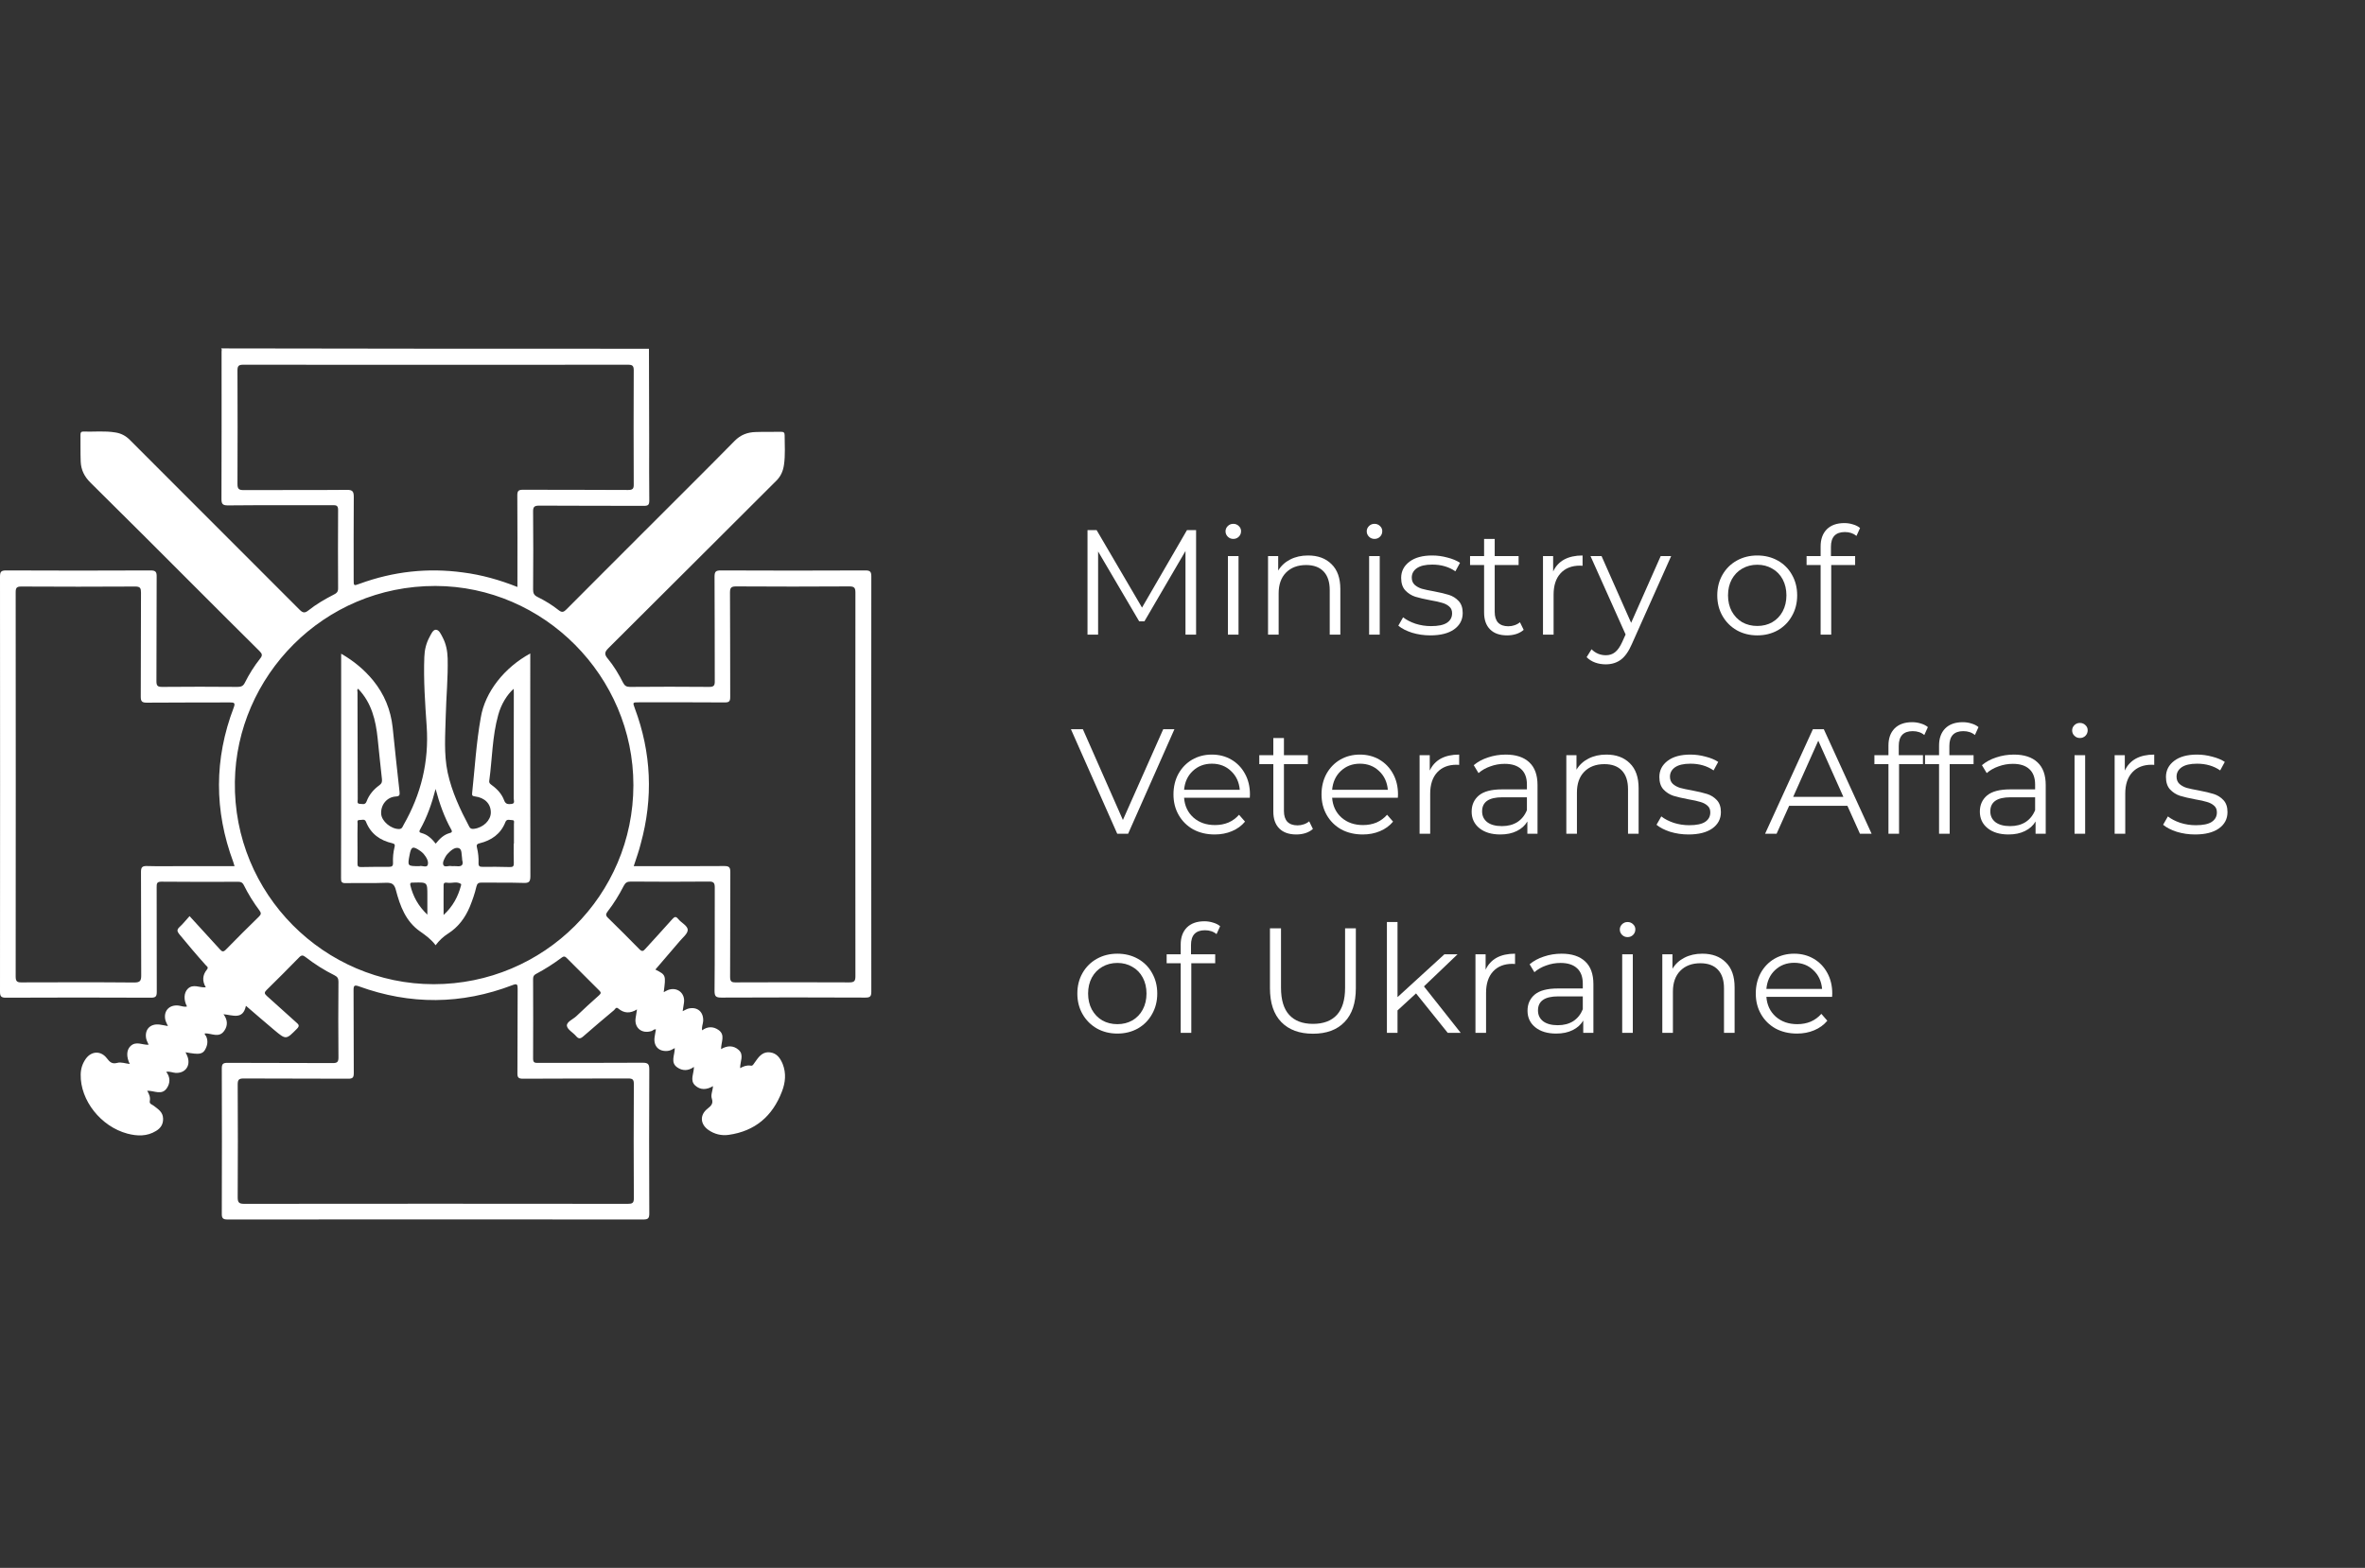 <svg xmlns="http://www.w3.org/2000/svg" width="190" height="126" viewBox="0 0 190 126" fill="none"><rect x="0" y="0" width="190" height="126" fill="#333333" stroke="none"/><path d="M52.136 28.027C52.145 30.496 52.145 32.965 52.154 35.433C52.154 37.034 52.145 38.625 52.163 40.226C52.163 40.578 52.063 40.651 51.728 40.651C48.921 40.642 46.123 40.651 43.316 40.633C42.909 40.633 42.819 40.75 42.828 41.139C42.846 43.219 42.846 45.299 42.828 47.37C42.828 47.668 42.9 47.831 43.172 47.966C43.778 48.265 44.358 48.617 44.892 49.042C45.164 49.26 45.309 49.169 45.517 48.961C47.572 46.89 49.646 44.829 51.71 42.758C54.146 40.316 56.599 37.893 59.017 35.433C59.506 34.936 60.058 34.737 60.71 34.719C61.389 34.692 62.068 34.719 62.738 34.701C62.947 34.701 63.037 34.746 63.037 34.972C63.037 35.768 63.1 36.563 62.983 37.359C62.91 37.848 62.738 38.264 62.376 38.625C57.885 43.101 53.403 47.587 48.903 52.063C48.604 52.361 48.505 52.551 48.822 52.922C49.311 53.51 49.709 54.179 50.053 54.857C50.18 55.101 50.316 55.201 50.605 55.201C52.733 55.182 54.852 55.182 56.98 55.201C57.342 55.201 57.432 55.092 57.423 54.739C57.414 51.936 57.423 49.142 57.405 46.339C57.405 45.941 57.505 45.841 57.903 45.841C61.779 45.859 65.645 45.859 69.52 45.841C69.891 45.841 70 45.932 70 46.312C69.991 57.443 69.991 68.566 70 79.698C70 80.077 69.9 80.168 69.529 80.168C65.672 80.15 61.815 80.15 57.958 80.168C57.532 80.168 57.405 80.086 57.405 79.634C57.432 76.867 57.414 74.091 57.423 71.324C57.423 70.962 57.342 70.836 56.953 70.845C54.861 70.863 52.76 70.863 50.669 70.845C50.388 70.845 50.243 70.935 50.116 71.179C49.745 71.903 49.32 72.599 48.822 73.241C48.668 73.44 48.641 73.567 48.84 73.756C49.691 74.588 50.533 75.429 51.366 76.279C51.583 76.496 51.683 76.442 51.855 76.243C52.57 75.447 53.304 74.67 54.01 73.865C54.191 73.666 54.3 73.621 54.481 73.847C54.734 74.163 55.25 74.389 55.25 74.733C55.25 75.04 54.834 75.357 54.589 75.655C53.947 76.415 53.294 77.165 52.652 77.916C53.503 78.35 53.503 78.35 53.322 79.734C53.449 79.67 53.548 79.607 53.657 79.562C54.39 79.281 55.051 79.797 54.952 80.566C54.924 80.792 54.879 81.009 54.843 81.262C55.024 81.18 55.169 81.081 55.332 81.045C56.047 80.891 56.536 81.334 56.491 82.067C56.473 82.302 56.355 82.528 56.409 82.799C56.844 82.474 57.306 82.483 57.713 82.763C58.302 83.161 57.921 83.749 57.93 84.309C58.428 84.011 58.926 84.002 59.343 84.373C59.796 84.779 59.452 85.304 59.461 85.838C59.741 85.684 60.013 85.584 60.303 85.638C60.429 85.666 60.493 85.593 60.556 85.494C60.62 85.394 60.701 85.295 60.764 85.204C61.036 84.816 61.353 84.499 61.878 84.572C62.421 84.644 62.693 85.051 62.883 85.512C63.173 86.254 63.1 86.995 62.82 87.718C62.059 89.699 60.665 90.901 58.537 91.2C57.958 91.281 57.396 91.146 56.907 90.802C56.246 90.332 56.21 89.599 56.835 89.102C57.115 88.876 57.324 88.704 57.188 88.288C57.079 87.981 57.269 87.637 57.279 87.284C56.771 87.592 56.264 87.61 55.848 87.23C55.395 86.814 55.757 86.263 55.748 85.738C55.296 86.073 54.825 86.064 54.417 85.783C53.829 85.385 54.218 84.788 54.209 84.228C54.019 84.336 53.838 84.436 53.639 84.454C52.923 84.526 52.489 84.065 52.588 83.351C52.615 83.143 52.661 82.944 52.697 82.727C52.534 82.691 52.462 82.817 52.353 82.853C51.538 83.116 50.913 82.573 51.076 81.741C51.112 81.551 51.14 81.361 51.176 81.117C50.623 81.461 50.135 81.434 49.682 81.054C49.483 80.882 49.419 81.108 49.329 81.18C48.496 81.877 47.672 82.573 46.857 83.287C46.621 83.495 46.477 83.495 46.277 83.26C46.033 82.971 45.58 82.736 45.544 82.437C45.508 82.121 46.024 81.922 46.295 81.669C46.893 81.099 47.5 80.538 48.124 79.987C48.287 79.842 48.306 79.752 48.142 79.598C47.264 78.73 46.395 77.853 45.517 76.976C45.39 76.849 45.29 76.831 45.136 76.948C44.475 77.446 43.778 77.889 43.045 78.278C42.873 78.368 42.828 78.495 42.828 78.676C42.837 80.81 42.837 82.953 42.828 85.087C42.828 85.449 43.027 85.412 43.262 85.412C46.051 85.412 48.84 85.421 51.629 85.403C52.072 85.403 52.163 85.521 52.163 85.955C52.145 89.807 52.145 93.668 52.163 97.521C52.163 97.891 52.072 98 51.692 98C40.555 97.991 29.418 97.991 18.29 98C17.91 98 17.81 97.9 17.819 97.521C17.837 93.632 17.828 89.753 17.819 85.865C17.819 85.512 17.91 85.412 18.272 85.412C21.088 85.431 23.904 85.412 26.729 85.431C27.073 85.431 27.191 85.358 27.191 84.987C27.172 82.953 27.172 80.918 27.191 78.893C27.191 78.63 27.109 78.495 26.874 78.377C26.05 77.97 25.271 77.473 24.547 76.912C24.347 76.759 24.23 76.731 24.03 76.939C23.17 77.826 22.292 78.694 21.414 79.562C21.233 79.743 21.224 79.842 21.423 80.023C22.22 80.728 23.007 81.461 23.804 82.166C24.003 82.338 24.094 82.437 23.849 82.682C22.98 83.559 22.98 83.568 22.029 82.772C21.278 82.148 20.545 81.497 19.757 80.828C19.521 81.985 18.688 81.569 17.955 81.506C18.299 81.958 18.308 82.428 18.018 82.835C17.602 83.441 17.004 83.034 16.47 83.043C16.407 83.152 16.515 83.197 16.552 83.26C16.742 83.649 16.669 84.029 16.461 84.382C16.271 84.707 15.936 84.698 15.619 84.671C15.393 84.653 15.175 84.608 14.904 84.562C14.976 84.716 15.049 84.843 15.085 84.969C15.311 85.693 14.849 86.272 14.089 86.217C13.853 86.199 13.627 86.082 13.355 86.136C13.69 86.561 13.681 87.031 13.41 87.438C13.002 88.053 12.396 87.637 11.825 87.655C11.979 87.917 12.097 88.18 12.033 88.487C11.988 88.731 12.233 88.758 12.359 88.867C12.703 89.138 13.084 89.355 13.102 89.88C13.12 90.341 12.912 90.657 12.54 90.883C11.807 91.335 11.028 91.308 10.232 91.1C8.104 90.531 6.438 88.424 6.483 86.344C6.492 85.874 6.628 85.458 6.899 85.078C7.352 84.454 8.104 84.427 8.575 85.033C8.81 85.331 8.982 85.539 9.435 85.412C9.724 85.331 10.078 85.467 10.422 85.503C10.141 84.915 10.159 84.391 10.476 84.074C10.929 83.631 11.454 83.993 11.943 83.957C11.87 83.785 11.78 83.631 11.744 83.468C11.599 82.727 12.079 82.239 12.83 82.338C13.038 82.365 13.238 82.41 13.491 82.456C13.41 82.266 13.319 82.112 13.283 81.958C13.12 81.235 13.609 80.719 14.351 80.81C14.569 80.837 14.786 80.945 15.021 80.882C14.741 80.349 14.768 79.779 15.085 79.462C15.519 79.037 16.035 79.39 16.533 79.345C16.235 78.838 16.262 78.359 16.624 77.916C16.787 77.726 16.597 77.645 16.515 77.545C15.791 76.74 15.094 75.909 14.406 75.077C14.216 74.841 14.197 74.706 14.433 74.489C14.723 74.227 14.958 73.91 15.23 73.621C16.081 74.552 16.878 75.42 17.665 76.288C17.837 76.487 17.946 76.523 18.154 76.306C19.023 75.411 19.911 74.534 20.807 73.657C20.979 73.485 20.997 73.377 20.852 73.178C20.363 72.526 19.938 71.839 19.576 71.107C19.476 70.917 19.349 70.863 19.15 70.863C17.086 70.872 15.021 70.872 12.957 70.854C12.586 70.854 12.586 71.025 12.586 71.297C12.595 74.1 12.586 76.894 12.595 79.698C12.595 80.059 12.522 80.177 12.133 80.177C8.249 80.159 4.355 80.159 0.471 80.177C0.091 80.177 0 80.068 0 79.698C0.009 68.584 0.009 57.47 0 46.357C0 45.977 0.063 45.841 0.48 45.841C4.355 45.859 8.221 45.859 12.097 45.841C12.504 45.841 12.595 45.959 12.586 46.348C12.568 49.151 12.586 51.945 12.568 54.748C12.568 55.11 12.667 55.201 13.02 55.201C15.04 55.182 17.059 55.182 19.078 55.201C19.367 55.201 19.54 55.137 19.675 54.857C20.019 54.17 20.427 53.519 20.907 52.913C21.097 52.678 21.07 52.542 20.852 52.325C19.096 50.589 17.348 48.834 15.601 47.089C12.83 44.322 10.069 41.546 7.28 38.797C6.782 38.309 6.51 37.766 6.483 37.088C6.456 36.383 6.474 35.677 6.465 34.963C6.465 34.791 6.483 34.674 6.709 34.683C7.57 34.71 8.421 34.61 9.281 34.755C9.724 34.827 10.096 35.017 10.422 35.343C14.967 39.891 19.521 44.44 24.058 48.988C24.32 49.251 24.474 49.296 24.782 49.051C25.416 48.545 26.122 48.138 26.846 47.767C27.055 47.668 27.163 47.55 27.163 47.288C27.154 45.181 27.145 43.074 27.163 40.967C27.163 40.606 26.991 40.597 26.72 40.597C23.913 40.606 21.115 40.587 18.308 40.615C17.883 40.615 17.792 40.497 17.792 40.09C17.81 36.148 17.801 32.196 17.801 28.253C17.801 28.163 17.846 28.072 17.765 28C29.228 28.027 40.682 28.027 52.136 28.027ZM34.842 79.092C43.697 79.092 50.877 71.939 50.886 63.104C50.895 54.351 43.688 47.107 34.986 47.089C25.941 47.071 18.996 54.387 18.869 62.815C18.734 71.866 26.086 79.092 34.842 79.092ZM41.569 47.171C41.569 46.945 41.569 46.782 41.569 46.619C41.569 44.349 41.578 42.071 41.56 39.801C41.56 39.439 41.669 39.358 42.013 39.358C44.829 39.367 47.645 39.358 50.469 39.376C50.832 39.376 50.922 39.267 50.913 38.924C50.904 35.867 50.895 32.811 50.913 29.754C50.913 29.384 50.795 29.311 50.451 29.311C40.148 29.32 29.834 29.32 19.53 29.311C19.177 29.311 19.078 29.411 19.078 29.763C19.087 32.802 19.096 35.849 19.078 38.888C19.078 39.294 19.186 39.385 19.585 39.385C22.346 39.367 25.099 39.394 27.861 39.367C28.34 39.358 28.422 39.511 28.422 39.946C28.404 42.161 28.413 44.376 28.413 46.583C28.413 47.089 28.413 47.089 28.902 46.908C31.6 45.923 34.362 45.615 37.205 46.004C38.681 46.194 40.111 46.592 41.569 47.171ZM50.913 69.606C51.121 69.606 51.284 69.606 51.447 69.606C53.693 69.606 55.938 69.615 58.184 69.597C58.6 69.597 58.673 69.714 58.673 70.103C58.655 72.906 58.673 75.701 58.655 78.504C58.655 78.865 58.763 78.956 59.108 78.947C62.15 78.938 65.192 78.929 68.234 78.947C68.642 78.947 68.723 78.829 68.723 78.441C68.714 68.168 68.714 57.904 68.723 47.632C68.723 47.243 68.642 47.125 68.234 47.125C65.21 47.144 62.177 47.144 59.153 47.125C58.763 47.125 58.646 47.207 58.646 47.614C58.664 50.417 58.655 53.211 58.664 56.014C58.664 56.349 58.582 56.449 58.238 56.449C55.929 56.43 53.63 56.44 51.321 56.44C50.823 56.44 50.823 56.44 50.995 56.91C52.335 60.491 52.489 64.126 51.475 67.806C51.33 68.403 51.112 68.982 50.913 69.606ZM18.842 69.606C18.797 69.443 18.77 69.362 18.743 69.28C17.203 65.139 17.203 60.988 18.779 56.855C18.924 56.476 18.797 56.449 18.471 56.449C16.244 56.458 14.016 56.449 11.78 56.467C11.4 56.467 11.309 56.358 11.309 55.987C11.327 53.202 11.309 50.417 11.327 47.632C11.327 47.279 11.273 47.135 10.874 47.135C7.814 47.153 4.763 47.153 1.702 47.135C1.34 47.135 1.259 47.243 1.259 47.596C1.268 57.895 1.268 68.186 1.259 78.486C1.259 78.875 1.385 78.956 1.748 78.947C4.763 78.938 7.769 78.929 10.784 78.956C11.264 78.956 11.345 78.811 11.345 78.377C11.327 75.61 11.345 72.834 11.327 70.067C11.327 69.687 11.436 69.588 11.807 69.597C12.713 69.624 13.618 69.606 14.514 69.606C15.918 69.606 17.348 69.606 18.842 69.606ZM34.977 96.734C40.129 96.734 45.281 96.734 50.433 96.743C50.786 96.743 50.931 96.689 50.922 96.282C50.904 93.225 50.904 90.169 50.922 87.112C50.922 86.742 50.814 86.669 50.461 86.669C47.645 86.678 44.829 86.669 42.013 86.688C41.651 86.688 41.56 86.588 41.569 86.235C41.587 83.975 41.569 81.723 41.587 79.462C41.587 79.119 41.551 79.019 41.18 79.164C37.078 80.737 32.958 80.764 28.829 79.263C28.476 79.137 28.404 79.2 28.404 79.562C28.422 81.786 28.404 84.02 28.422 86.244C28.422 86.606 28.322 86.688 27.969 86.688C25.171 86.669 22.364 86.688 19.567 86.669C19.186 86.669 19.096 86.778 19.096 87.149C19.114 90.178 19.114 93.198 19.096 96.228C19.096 96.644 19.214 96.743 19.621 96.743C24.728 96.734 29.852 96.734 34.977 96.734Z" fill="white"></path><path d="M42.601 52.515C42.601 52.723 42.601 52.868 42.601 53.021C42.601 58.818 42.592 64.614 42.61 70.41C42.61 70.881 42.483 70.971 42.04 70.953C40.926 70.917 39.812 70.944 38.699 70.926C38.445 70.926 38.337 70.989 38.273 71.251C38.146 71.803 37.956 72.346 37.739 72.879C37.368 73.756 36.825 74.498 36.001 75.022C35.62 75.266 35.285 75.574 34.995 75.963C34.651 75.493 34.199 75.167 33.746 74.85C32.596 74.046 32.143 72.816 31.808 71.541C31.681 71.043 31.491 70.926 30.993 70.944C29.925 70.989 28.857 70.944 27.788 70.971C27.453 70.98 27.39 70.872 27.399 70.573C27.408 68.855 27.408 67.137 27.408 65.428C27.408 61.313 27.408 57.208 27.408 53.094C27.408 52.931 27.408 52.768 27.408 52.533C28.431 53.121 29.273 53.826 29.979 54.685C30.876 55.788 31.392 57.045 31.546 58.465C31.727 60.183 31.899 61.901 32.098 63.629C32.125 63.891 32.098 63.99 31.799 64.008C31.075 64.053 30.577 64.686 30.622 65.401C30.658 65.998 31.41 66.622 32.053 66.622C32.306 66.622 32.343 66.432 32.424 66.287C33.827 63.837 34.47 61.223 34.28 58.384C34.153 56.53 34.018 54.658 34.09 52.795C34.108 52.235 34.235 51.692 34.507 51.195C34.633 50.96 34.778 50.607 35.014 50.607C35.276 50.607 35.421 50.96 35.557 51.213C35.837 51.737 35.946 52.316 35.964 52.904C36.001 54.459 35.847 55.996 35.81 57.543C35.774 59.062 35.647 60.581 35.964 62.082C36.299 63.629 36.96 65.039 37.694 66.423C37.793 66.613 37.929 66.631 38.101 66.603C38.835 66.504 39.432 65.916 39.432 65.292C39.432 64.596 38.952 64.099 38.146 63.999C37.974 63.981 37.911 63.936 37.929 63.755C38.146 61.721 38.264 59.677 38.626 57.66C38.97 55.59 40.537 53.636 42.601 52.515ZM41.27 55.354C40.736 55.816 40.256 56.611 40.03 57.443C39.541 59.179 39.55 60.979 39.305 62.751C39.278 62.941 39.396 63.005 39.523 63.104C39.957 63.42 40.319 63.818 40.501 64.316C40.627 64.659 40.854 64.632 41.107 64.605C41.397 64.569 41.27 64.325 41.27 64.171C41.279 61.341 41.279 58.51 41.279 55.689C41.27 55.58 41.27 55.481 41.27 55.354ZM28.775 55.354C28.657 55.418 28.721 55.535 28.721 55.626C28.721 58.501 28.73 61.368 28.739 64.243C28.739 64.37 28.657 64.587 28.893 64.596C29.092 64.596 29.336 64.723 29.454 64.397C29.653 63.864 30.015 63.439 30.477 63.104C30.667 62.968 30.704 62.842 30.686 62.625C30.559 61.54 30.459 60.445 30.341 59.351C30.188 57.877 29.852 56.476 28.775 55.354ZM41.27 67.797C41.279 67.797 41.279 67.797 41.288 67.797C41.288 67.273 41.288 66.748 41.288 66.215C41.288 66.097 41.361 65.898 41.143 65.907C40.953 65.907 40.709 65.781 40.6 66.07C40.229 67.019 39.486 67.535 38.527 67.77C38.291 67.824 38.273 67.933 38.319 68.114C38.418 68.521 38.463 68.946 38.445 69.362C38.436 69.606 38.536 69.669 38.762 69.66C39.495 69.651 40.238 69.66 40.971 69.678C41.207 69.687 41.288 69.606 41.279 69.371C41.261 68.846 41.27 68.322 41.27 67.797ZM28.721 67.779C28.721 68.322 28.73 68.864 28.721 69.398C28.712 69.615 28.784 69.678 29.001 69.678C29.753 69.66 30.505 69.66 31.256 69.66C31.482 69.66 31.582 69.597 31.573 69.353C31.555 68.918 31.591 68.484 31.7 68.059C31.736 67.915 31.727 67.815 31.537 67.77C30.541 67.544 29.789 67.019 29.4 66.034C29.3 65.781 29.065 65.907 28.884 65.898C28.657 65.889 28.73 66.079 28.73 66.197C28.712 66.73 28.721 67.255 28.721 67.779ZM35.005 67.797C35.321 67.399 35.657 67.074 36.127 66.947C36.272 66.911 36.363 66.857 36.254 66.667C35.693 65.663 35.312 64.587 34.995 63.402C34.688 64.596 34.307 65.672 33.746 66.667C33.637 66.857 33.728 66.911 33.873 66.947C34.353 67.074 34.679 67.39 35.005 67.797ZM35.638 73.53C36.39 72.834 36.797 72.056 37.033 71.17C37.042 71.125 37.06 71.053 37.042 71.043C36.707 70.808 36.336 70.989 35.973 70.944C35.847 70.926 35.638 70.881 35.638 71.125C35.629 71.885 35.638 72.662 35.638 73.53ZM34.334 73.503C34.334 72.924 34.334 72.436 34.334 71.948C34.334 70.899 34.334 70.899 33.275 70.926C33.23 70.926 33.185 70.926 33.139 70.926C32.967 70.917 32.931 71.007 32.967 71.152C33.185 72.038 33.601 72.807 34.334 73.503ZM33.692 69.606C33.882 69.533 34.28 69.76 34.362 69.506C34.461 69.217 34.244 68.873 34.027 68.611C33.945 68.521 33.855 68.448 33.755 68.376C33.166 67.969 33.031 68.023 32.904 68.71C32.732 69.606 32.732 69.606 33.692 69.606ZM36.336 69.606C36.444 69.606 36.544 69.597 36.652 69.606C37.033 69.651 37.268 69.57 37.132 69.108C37.123 69.063 37.132 69.018 37.123 68.973C37.069 68.674 37.132 68.222 36.834 68.15C36.526 68.069 36.2 68.358 35.955 68.62C35.901 68.674 35.856 68.738 35.819 68.801C35.693 69.027 35.53 69.298 35.62 69.515C35.711 69.723 36.028 69.561 36.236 69.597C36.281 69.606 36.308 69.606 36.336 69.606Z" fill="white"></path><path d="M96.092 42.6V51H95.24V44.28L91.94 49.932H91.52L88.22 44.316V51H87.368V42.6H88.1L91.748 48.828L95.36 42.6H96.092Z" fill="white"></path><path d="M98.649 44.688H99.501V51H98.649V44.688ZM99.081 43.308C98.905 43.308 98.757 43.248 98.637 43.128C98.517 43.008 98.457 42.864 98.457 42.696C98.457 42.536 98.517 42.396 98.637 42.276C98.757 42.156 98.905 42.096 99.081 42.096C99.257 42.096 99.405 42.156 99.525 42.276C99.645 42.388 99.705 42.524 99.705 42.684C99.705 42.86 99.645 43.008 99.525 43.128C99.405 43.248 99.257 43.308 99.081 43.308Z" fill="white"></path><path d="M105.088 44.64C105.88 44.64 106.508 44.872 106.972 45.336C107.444 45.792 107.68 46.46 107.68 47.34V51H106.828V47.424C106.828 46.768 106.664 46.268 106.336 45.924C106.008 45.58 105.54 45.408 104.932 45.408C104.252 45.408 103.712 45.612 103.312 46.02C102.92 46.42 102.724 46.976 102.724 47.688V51H101.872V44.688H102.688V45.852C102.92 45.468 103.24 45.172 103.648 44.964C104.064 44.748 104.544 44.64 105.088 44.64Z" fill="white"></path><path d="M109.993 44.688H110.845V51H109.993V44.688ZM110.425 43.308C110.249 43.308 110.101 43.248 109.981 43.128C109.861 43.008 109.801 42.864 109.801 42.696C109.801 42.536 109.861 42.396 109.981 42.276C110.101 42.156 110.249 42.096 110.425 42.096C110.601 42.096 110.749 42.156 110.869 42.276C110.989 42.388 111.049 42.524 111.049 42.684C111.049 42.86 110.989 43.008 110.869 43.128C110.749 43.248 110.601 43.308 110.425 43.308Z" fill="white"></path><path d="M114.907 51.06C114.395 51.06 113.903 50.988 113.431 50.844C112.967 50.692 112.603 50.504 112.339 50.28L112.723 49.608C112.987 49.816 113.319 49.988 113.719 50.124C114.119 50.252 114.535 50.316 114.967 50.316C115.543 50.316 115.967 50.228 116.239 50.052C116.519 49.868 116.659 49.612 116.659 49.284C116.659 49.052 116.583 48.872 116.431 48.744C116.279 48.608 116.087 48.508 115.855 48.444C115.623 48.372 115.315 48.304 114.931 48.24C114.419 48.144 114.007 48.048 113.695 47.952C113.383 47.848 113.115 47.676 112.891 47.436C112.675 47.196 112.567 46.864 112.567 46.44C112.567 45.912 112.787 45.48 113.227 45.144C113.667 44.808 114.279 44.64 115.063 44.64C115.471 44.64 115.879 44.696 116.287 44.808C116.695 44.912 117.031 45.052 117.295 45.228L116.923 45.912C116.403 45.552 115.783 45.372 115.063 45.372C114.519 45.372 114.107 45.468 113.827 45.66C113.555 45.852 113.419 46.104 113.419 46.416C113.419 46.656 113.495 46.848 113.647 46.992C113.807 47.136 114.003 47.244 114.235 47.316C114.467 47.38 114.787 47.448 115.195 47.52C115.699 47.616 116.103 47.712 116.407 47.808C116.711 47.904 116.971 48.068 117.187 48.3C117.403 48.532 117.511 48.852 117.511 49.26C117.511 49.812 117.279 50.252 116.815 50.58C116.359 50.9 115.723 51.06 114.907 51.06Z" fill="white"></path><path d="M122.41 50.616C122.25 50.76 122.05 50.872 121.81 50.952C121.578 51.024 121.334 51.06 121.078 51.06C120.486 51.06 120.03 50.9 119.71 50.58C119.39 50.26 119.23 49.808 119.23 49.224V45.408H118.102V44.688H119.23V43.308H120.082V44.688H122.002V45.408H120.082V49.176C120.082 49.552 120.174 49.84 120.358 50.04C120.55 50.232 120.822 50.328 121.174 50.328C121.35 50.328 121.518 50.3 121.678 50.244C121.846 50.188 121.99 50.108 122.11 50.004L122.41 50.616Z" fill="white"></path><path d="M124.777 45.924C124.977 45.5 125.273 45.18 125.665 44.964C126.065 44.748 126.557 44.64 127.141 44.64V45.468L126.937 45.456C126.273 45.456 125.753 45.66 125.377 46.068C125.001 46.476 124.813 47.048 124.813 47.784V51H123.961V44.688H124.777V45.924Z" fill="white"></path><path d="M134.258 44.688L131.102 51.756C130.846 52.348 130.55 52.768 130.214 53.016C129.878 53.264 129.474 53.388 129.002 53.388C128.698 53.388 128.414 53.34 128.15 53.244C127.886 53.148 127.658 53.004 127.466 52.812L127.862 52.176C128.182 52.496 128.566 52.656 129.014 52.656C129.302 52.656 129.546 52.576 129.746 52.416C129.954 52.256 130.146 51.984 130.322 51.6L130.598 50.988L127.778 44.688H128.666L131.042 50.052L133.418 44.688H134.258Z" fill="white"></path><path d="M141.178 51.06C140.57 51.06 140.022 50.924 139.534 50.652C139.046 50.372 138.662 49.988 138.382 49.5C138.102 49.012 137.962 48.46 137.962 47.844C137.962 47.228 138.102 46.676 138.382 46.188C138.662 45.7 139.046 45.32 139.534 45.048C140.022 44.776 140.57 44.64 141.178 44.64C141.786 44.64 142.334 44.776 142.822 45.048C143.31 45.32 143.69 45.7 143.962 46.188C144.242 46.676 144.382 47.228 144.382 47.844C144.382 48.46 144.242 49.012 143.962 49.5C143.69 49.988 143.31 50.372 142.822 50.652C142.334 50.924 141.786 51.06 141.178 51.06ZM141.178 50.304C141.626 50.304 142.026 50.204 142.378 50.004C142.738 49.796 143.018 49.504 143.218 49.128C143.418 48.752 143.518 48.324 143.518 47.844C143.518 47.364 143.418 46.936 143.218 46.56C143.018 46.184 142.738 45.896 142.378 45.696C142.026 45.488 141.626 45.384 141.178 45.384C140.73 45.384 140.326 45.488 139.966 45.696C139.614 45.896 139.334 46.184 139.126 46.56C138.926 46.936 138.826 47.364 138.826 47.844C138.826 48.324 138.926 48.752 139.126 49.128C139.334 49.504 139.614 49.796 139.966 50.004C140.326 50.204 140.73 50.304 141.178 50.304Z" fill="white"></path><path d="M148.21 42.756C147.842 42.756 147.562 42.856 147.37 43.056C147.186 43.256 147.094 43.552 147.094 43.944V44.688H149.038V45.408H147.118V51H146.266V45.408H145.138V44.688H146.266V43.908C146.266 43.332 146.43 42.876 146.758 42.54C147.094 42.204 147.566 42.036 148.174 42.036C148.414 42.036 148.646 42.072 148.87 42.144C149.094 42.208 149.282 42.304 149.434 42.432L149.146 43.068C148.898 42.86 148.586 42.756 148.21 42.756Z" fill="white"></path><path d="M94.352 58.6L90.632 67H89.756L86.036 58.6H86.996L90.212 65.896L93.452 58.6H94.352Z" fill="white"></path><path d="M100.407 64.108H95.127C95.175 64.764 95.427 65.296 95.883 65.704C96.339 66.104 96.915 66.304 97.611 66.304C98.003 66.304 98.363 66.236 98.691 66.1C99.019 65.956 99.303 65.748 99.543 65.476L100.023 66.028C99.743 66.364 99.391 66.62 98.967 66.796C98.551 66.972 98.091 67.06 97.587 67.06C96.939 67.06 96.363 66.924 95.859 66.652C95.363 66.372 94.975 65.988 94.695 65.5C94.415 65.012 94.275 64.46 94.275 63.844C94.275 63.228 94.407 62.676 94.671 62.188C94.943 61.7 95.311 61.32 95.775 61.048C96.247 60.776 96.775 60.64 97.359 60.64C97.943 60.64 98.467 60.776 98.931 61.048C99.395 61.32 99.759 61.7 100.023 62.188C100.287 62.668 100.419 63.22 100.419 63.844L100.407 64.108ZM97.359 61.372C96.751 61.372 96.239 61.568 95.823 61.96C95.415 62.344 95.183 62.848 95.127 63.472H99.603C99.547 62.848 99.311 62.344 98.895 61.96C98.487 61.568 97.975 61.372 97.359 61.372Z" fill="white"></path><path d="M105.477 66.616C105.317 66.76 105.117 66.872 104.877 66.952C104.645 67.024 104.401 67.06 104.145 67.06C103.553 67.06 103.097 66.9 102.777 66.58C102.457 66.26 102.297 65.808 102.297 65.224V61.408H101.169V60.688H102.297V59.308H103.149V60.688H105.069V61.408H103.149V65.176C103.149 65.552 103.241 65.84 103.425 66.04C103.617 66.232 103.889 66.328 104.241 66.328C104.417 66.328 104.585 66.3 104.745 66.244C104.913 66.188 105.057 66.108 105.177 66.004L105.477 66.616Z" fill="white"></path><path d="M112.301 64.108H107.021C107.069 64.764 107.321 65.296 107.777 65.704C108.233 66.104 108.809 66.304 109.505 66.304C109.897 66.304 110.257 66.236 110.585 66.1C110.913 65.956 111.197 65.748 111.437 65.476L111.917 66.028C111.637 66.364 111.285 66.62 110.861 66.796C110.445 66.972 109.985 67.06 109.481 67.06C108.833 67.06 108.257 66.924 107.753 66.652C107.257 66.372 106.869 65.988 106.589 65.5C106.309 65.012 106.169 64.46 106.169 63.844C106.169 63.228 106.301 62.676 106.565 62.188C106.837 61.7 107.205 61.32 107.669 61.048C108.141 60.776 108.669 60.64 109.253 60.64C109.837 60.64 110.361 60.776 110.825 61.048C111.289 61.32 111.653 61.7 111.917 62.188C112.181 62.668 112.313 63.22 112.313 63.844L112.301 64.108ZM109.253 61.372C108.645 61.372 108.133 61.568 107.717 61.96C107.309 62.344 107.077 62.848 107.021 63.472H111.497C111.441 62.848 111.205 62.344 110.789 61.96C110.381 61.568 109.869 61.372 109.253 61.372Z" fill="white"></path><path d="M114.863 61.924C115.063 61.5 115.359 61.18 115.751 60.964C116.151 60.748 116.643 60.64 117.227 60.64V61.468L117.023 61.456C116.359 61.456 115.839 61.66 115.463 62.068C115.087 62.476 114.899 63.048 114.899 63.784V67H114.047V60.688H114.863V61.924Z" fill="white"></path><path d="M120.966 60.64C121.79 60.64 122.422 60.848 122.862 61.264C123.302 61.672 123.522 62.28 123.522 63.088V67H122.706V66.016C122.514 66.344 122.23 66.6 121.854 66.784C121.486 66.968 121.046 67.06 120.534 67.06C119.83 67.06 119.27 66.892 118.854 66.556C118.438 66.22 118.23 65.776 118.23 65.224C118.23 64.688 118.422 64.256 118.806 63.928C119.198 63.6 119.818 63.436 120.666 63.436H122.67V63.052C122.67 62.508 122.518 62.096 122.214 61.816C121.91 61.528 121.466 61.384 120.882 61.384C120.482 61.384 120.098 61.452 119.73 61.588C119.362 61.716 119.046 61.896 118.782 62.128L118.398 61.492C118.718 61.22 119.102 61.012 119.55 60.868C119.998 60.716 120.47 60.64 120.966 60.64ZM120.666 66.388C121.146 66.388 121.558 66.28 121.902 66.064C122.246 65.84 122.502 65.52 122.67 65.104V64.072H120.69C119.61 64.072 119.07 64.448 119.07 65.2C119.07 65.568 119.21 65.86 119.49 66.076C119.77 66.284 120.162 66.388 120.666 66.388Z" fill="white"></path><path d="M129.052 60.64C129.844 60.64 130.472 60.872 130.936 61.336C131.408 61.792 131.644 62.46 131.644 63.34V67H130.792V63.424C130.792 62.768 130.628 62.268 130.3 61.924C129.972 61.58 129.504 61.408 128.896 61.408C128.216 61.408 127.676 61.612 127.276 62.02C126.884 62.42 126.688 62.976 126.688 63.688V67H125.836V60.688H126.652V61.852C126.884 61.468 127.204 61.172 127.612 60.964C128.028 60.748 128.508 60.64 129.052 60.64Z" fill="white"></path><path d="M135.65 67.06C135.138 67.06 134.646 66.988 134.174 66.844C133.71 66.692 133.346 66.504 133.082 66.28L133.466 65.608C133.73 65.816 134.062 65.988 134.462 66.124C134.862 66.252 135.278 66.316 135.71 66.316C136.286 66.316 136.71 66.228 136.982 66.052C137.262 65.868 137.402 65.612 137.402 65.284C137.402 65.052 137.326 64.872 137.174 64.744C137.022 64.608 136.83 64.508 136.598 64.444C136.366 64.372 136.058 64.304 135.674 64.24C135.162 64.144 134.75 64.048 134.438 63.952C134.126 63.848 133.858 63.676 133.634 63.436C133.418 63.196 133.31 62.864 133.31 62.44C133.31 61.912 133.53 61.48 133.97 61.144C134.41 60.808 135.022 60.64 135.806 60.64C136.214 60.64 136.622 60.696 137.03 60.808C137.438 60.912 137.774 61.052 138.038 61.228L137.666 61.912C137.146 61.552 136.526 61.372 135.806 61.372C135.262 61.372 134.85 61.468 134.57 61.66C134.298 61.852 134.162 62.104 134.162 62.416C134.162 62.656 134.238 62.848 134.39 62.992C134.55 63.136 134.746 63.244 134.978 63.316C135.21 63.38 135.53 63.448 135.938 63.52C136.442 63.616 136.846 63.712 137.15 63.808C137.454 63.904 137.714 64.068 137.93 64.3C138.146 64.532 138.254 64.852 138.254 65.26C138.254 65.812 138.022 66.252 137.558 66.58C137.102 66.9 136.466 67.06 135.65 67.06Z" fill="white"></path><path d="M148.417 64.756H143.737L142.729 67H141.805L145.645 58.6H146.521L150.361 67H149.425L148.417 64.756ZM148.093 64.036L146.077 59.524L144.061 64.036H148.093Z" fill="white"></path><path d="M153.659 58.756C153.291 58.756 153.011 58.856 152.819 59.056C152.635 59.256 152.543 59.552 152.543 59.944V60.688H154.487V61.408H152.567V67H151.715V61.408H150.587V60.688H151.715V59.908C151.715 59.332 151.879 58.876 152.207 58.54C152.543 58.204 153.015 58.036 153.623 58.036C153.863 58.036 154.095 58.072 154.319 58.144C154.543 58.208 154.731 58.304 154.883 58.432L154.595 59.068C154.347 58.86 154.035 58.756 153.659 58.756Z" fill="white"></path><path d="M157.725 58.756C157.357 58.756 157.077 58.856 156.885 59.056C156.701 59.256 156.609 59.552 156.609 59.944V60.688H158.553V61.408H156.633V67H155.781V61.408H154.653V60.688H155.781V59.908C155.781 59.332 155.945 58.876 156.273 58.54C156.609 58.204 157.081 58.036 157.689 58.036C157.929 58.036 158.161 58.072 158.385 58.144C158.609 58.208 158.797 58.304 158.949 58.432L158.661 59.068C158.413 58.86 158.101 58.756 157.725 58.756Z" fill="white"></path><path d="M161.794 60.64C162.618 60.64 163.25 60.848 163.69 61.264C164.13 61.672 164.35 62.28 164.35 63.088V67H163.534V66.016C163.342 66.344 163.058 66.6 162.682 66.784C162.314 66.968 161.874 67.06 161.362 67.06C160.658 67.06 160.098 66.892 159.682 66.556C159.266 66.22 159.058 65.776 159.058 65.224C159.058 64.688 159.25 64.256 159.634 63.928C160.026 63.6 160.646 63.436 161.494 63.436H163.498V63.052C163.498 62.508 163.346 62.096 163.042 61.816C162.738 61.528 162.294 61.384 161.71 61.384C161.31 61.384 160.926 61.452 160.558 61.588C160.19 61.716 159.874 61.896 159.61 62.128L159.226 61.492C159.546 61.22 159.93 61.012 160.378 60.868C160.826 60.716 161.298 60.64 161.794 60.64ZM161.494 66.388C161.974 66.388 162.386 66.28 162.73 66.064C163.074 65.84 163.33 65.52 163.498 65.104V64.072H161.518C160.438 64.072 159.898 64.448 159.898 65.2C159.898 65.568 160.038 65.86 160.318 66.076C160.598 66.284 160.99 66.388 161.494 66.388Z" fill="white"></path><path d="M166.665 60.688H167.517V67H166.665V60.688ZM167.097 59.308C166.921 59.308 166.773 59.248 166.653 59.128C166.533 59.008 166.473 58.864 166.473 58.696C166.473 58.536 166.533 58.396 166.653 58.276C166.773 58.156 166.921 58.096 167.097 58.096C167.273 58.096 167.421 58.156 167.541 58.276C167.661 58.388 167.721 58.524 167.721 58.684C167.721 58.86 167.661 59.008 167.541 59.128C167.421 59.248 167.273 59.308 167.097 59.308Z" fill="white"></path><path d="M170.703 61.924C170.903 61.5 171.199 61.18 171.591 60.964C171.991 60.748 172.483 60.64 173.067 60.64V61.468L172.863 61.456C172.199 61.456 171.679 61.66 171.303 62.068C170.927 62.476 170.739 63.048 170.739 63.784V67H169.887V60.688H170.703V61.924Z" fill="white"></path><path d="M176.349 67.06C175.837 67.06 175.345 66.988 174.873 66.844C174.409 66.692 174.045 66.504 173.781 66.28L174.165 65.608C174.429 65.816 174.761 65.988 175.161 66.124C175.561 66.252 175.977 66.316 176.409 66.316C176.985 66.316 177.409 66.228 177.681 66.052C177.961 65.868 178.101 65.612 178.101 65.284C178.101 65.052 178.025 64.872 177.873 64.744C177.721 64.608 177.529 64.508 177.297 64.444C177.065 64.372 176.757 64.304 176.373 64.24C175.861 64.144 175.449 64.048 175.137 63.952C174.825 63.848 174.557 63.676 174.333 63.436C174.117 63.196 174.009 62.864 174.009 62.44C174.009 61.912 174.229 61.48 174.669 61.144C175.109 60.808 175.721 60.64 176.505 60.64C176.913 60.64 177.321 60.696 177.729 60.808C178.137 60.912 178.473 61.052 178.737 61.228L178.365 61.912C177.845 61.552 177.225 61.372 176.505 61.372C175.961 61.372 175.549 61.468 175.269 61.66C174.997 61.852 174.861 62.104 174.861 62.416C174.861 62.656 174.937 62.848 175.089 62.992C175.249 63.136 175.445 63.244 175.677 63.316C175.909 63.38 176.229 63.448 176.637 63.52C177.141 63.616 177.545 63.712 177.849 63.808C178.153 63.904 178.413 64.068 178.629 64.3C178.845 64.532 178.953 64.852 178.953 65.26C178.953 65.812 178.721 66.252 178.257 66.58C177.801 66.9 177.165 67.06 176.349 67.06Z" fill="white"></path><path d="M89.768 83.06C89.16 83.06 88.612 82.924 88.124 82.652C87.636 82.372 87.252 81.988 86.972 81.5C86.692 81.012 86.552 80.46 86.552 79.844C86.552 79.228 86.692 78.676 86.972 78.188C87.252 77.7 87.636 77.32 88.124 77.048C88.612 76.776 89.16 76.64 89.768 76.64C90.376 76.64 90.924 76.776 91.412 77.048C91.9 77.32 92.28 77.7 92.552 78.188C92.832 78.676 92.972 79.228 92.972 79.844C92.972 80.46 92.832 81.012 92.552 81.5C92.28 81.988 91.9 82.372 91.412 82.652C90.924 82.924 90.376 83.06 89.768 83.06ZM89.768 82.304C90.216 82.304 90.616 82.204 90.968 82.004C91.328 81.796 91.608 81.504 91.808 81.128C92.008 80.752 92.108 80.324 92.108 79.844C92.108 79.364 92.008 78.936 91.808 78.56C91.608 78.184 91.328 77.896 90.968 77.696C90.616 77.488 90.216 77.384 89.768 77.384C89.32 77.384 88.916 77.488 88.556 77.696C88.204 77.896 87.924 78.184 87.716 78.56C87.516 78.936 87.416 79.364 87.416 79.844C87.416 80.324 87.516 80.752 87.716 81.128C87.924 81.504 88.204 81.796 88.556 82.004C88.916 82.204 89.32 82.304 89.768 82.304Z" fill="white"></path><path d="M96.799 74.756C96.431 74.756 96.151 74.856 95.959 75.056C95.775 75.256 95.683 75.552 95.683 75.944V76.688H97.627V77.408H95.707V83H94.855V77.408H93.727V76.688H94.855V75.908C94.855 75.332 95.019 74.876 95.347 74.54C95.683 74.204 96.155 74.036 96.763 74.036C97.003 74.036 97.235 74.072 97.459 74.144C97.683 74.208 97.871 74.304 98.023 74.432L97.735 75.068C97.487 74.86 97.175 74.756 96.799 74.756Z" fill="white"></path><path d="M105.482 83.072C104.394 83.072 103.546 82.76 102.938 82.136C102.33 81.512 102.026 80.604 102.026 79.412V74.6H102.914V79.376C102.914 80.352 103.134 81.08 103.574 81.56C104.014 82.04 104.65 82.28 105.482 82.28C106.322 82.28 106.962 82.04 107.402 81.56C107.842 81.08 108.062 80.352 108.062 79.376V74.6H108.926V79.412C108.926 80.604 108.622 81.512 108.014 82.136C107.414 82.76 106.57 83.072 105.482 83.072Z" fill="white"></path><path d="M113.762 79.832L112.274 81.2V83H111.422V74.096H112.274V80.132L116.042 76.688H117.098L114.398 79.268L117.35 83H116.306L113.762 79.832Z" fill="white"></path><path d="M119.352 77.924C119.552 77.5 119.848 77.18 120.24 76.964C120.64 76.748 121.132 76.64 121.716 76.64V77.468L121.512 77.456C120.848 77.456 120.328 77.66 119.952 78.068C119.576 78.476 119.388 79.048 119.388 79.784V83H118.536V76.688H119.352V77.924Z" fill="white"></path><path d="M125.455 76.64C126.279 76.64 126.911 76.848 127.351 77.264C127.791 77.672 128.011 78.28 128.011 79.088V83H127.195V82.016C127.003 82.344 126.719 82.6 126.343 82.784C125.975 82.968 125.535 83.06 125.023 83.06C124.319 83.06 123.759 82.892 123.343 82.556C122.927 82.22 122.719 81.776 122.719 81.224C122.719 80.688 122.911 80.256 123.295 79.928C123.687 79.6 124.307 79.436 125.155 79.436H127.159V79.052C127.159 78.508 127.007 78.096 126.703 77.816C126.399 77.528 125.955 77.384 125.371 77.384C124.971 77.384 124.587 77.452 124.219 77.588C123.851 77.716 123.535 77.896 123.271 78.128L122.887 77.492C123.207 77.22 123.591 77.012 124.039 76.868C124.487 76.716 124.959 76.64 125.455 76.64ZM125.155 82.388C125.635 82.388 126.047 82.28 126.391 82.064C126.735 81.84 126.991 81.52 127.159 81.104V80.072H125.179C124.099 80.072 123.559 80.448 123.559 81.2C123.559 81.568 123.699 81.86 123.979 82.076C124.259 82.284 124.651 82.388 125.155 82.388Z" fill="white"></path><path d="M130.325 76.688H131.177V83H130.325V76.688ZM130.757 75.308C130.581 75.308 130.433 75.248 130.313 75.128C130.193 75.008 130.133 74.864 130.133 74.696C130.133 74.536 130.193 74.396 130.313 74.276C130.433 74.156 130.581 74.096 130.757 74.096C130.933 74.096 131.081 74.156 131.201 74.276C131.321 74.388 131.381 74.524 131.381 74.684C131.381 74.86 131.321 75.008 131.201 75.128C131.081 75.248 130.933 75.308 130.757 75.308Z" fill="white"></path><path d="M136.763 76.64C137.555 76.64 138.183 76.872 138.647 77.336C139.119 77.792 139.355 78.46 139.355 79.34V83H138.503V79.424C138.503 78.768 138.339 78.268 138.011 77.924C137.683 77.58 137.215 77.408 136.607 77.408C135.927 77.408 135.387 77.612 134.987 78.02C134.595 78.42 134.399 78.976 134.399 79.688V83H133.547V76.688H134.363V77.852C134.595 77.468 134.915 77.172 135.323 76.964C135.739 76.748 136.219 76.64 136.763 76.64Z" fill="white"></path><path d="M147.188 80.108H141.908C141.956 80.764 142.208 81.296 142.664 81.704C143.12 82.104 143.696 82.304 144.392 82.304C144.784 82.304 145.144 82.236 145.472 82.1C145.8 81.956 146.084 81.748 146.324 81.476L146.804 82.028C146.524 82.364 146.172 82.62 145.748 82.796C145.332 82.972 144.872 83.06 144.368 83.06C143.72 83.06 143.144 82.924 142.64 82.652C142.144 82.372 141.756 81.988 141.476 81.5C141.196 81.012 141.056 80.46 141.056 79.844C141.056 79.228 141.188 78.676 141.452 78.188C141.724 77.7 142.092 77.32 142.556 77.048C143.028 76.776 143.556 76.64 144.14 76.64C144.724 76.64 145.248 76.776 145.712 77.048C146.176 77.32 146.54 77.7 146.804 78.188C147.068 78.668 147.2 79.22 147.2 79.844L147.188 80.108ZM144.14 77.372C143.532 77.372 143.02 77.568 142.604 77.96C142.196 78.344 141.964 78.848 141.908 79.472H146.384C146.328 78.848 146.092 78.344 145.676 77.96C145.268 77.568 144.756 77.372 144.14 77.372Z" fill="white"></path></svg>